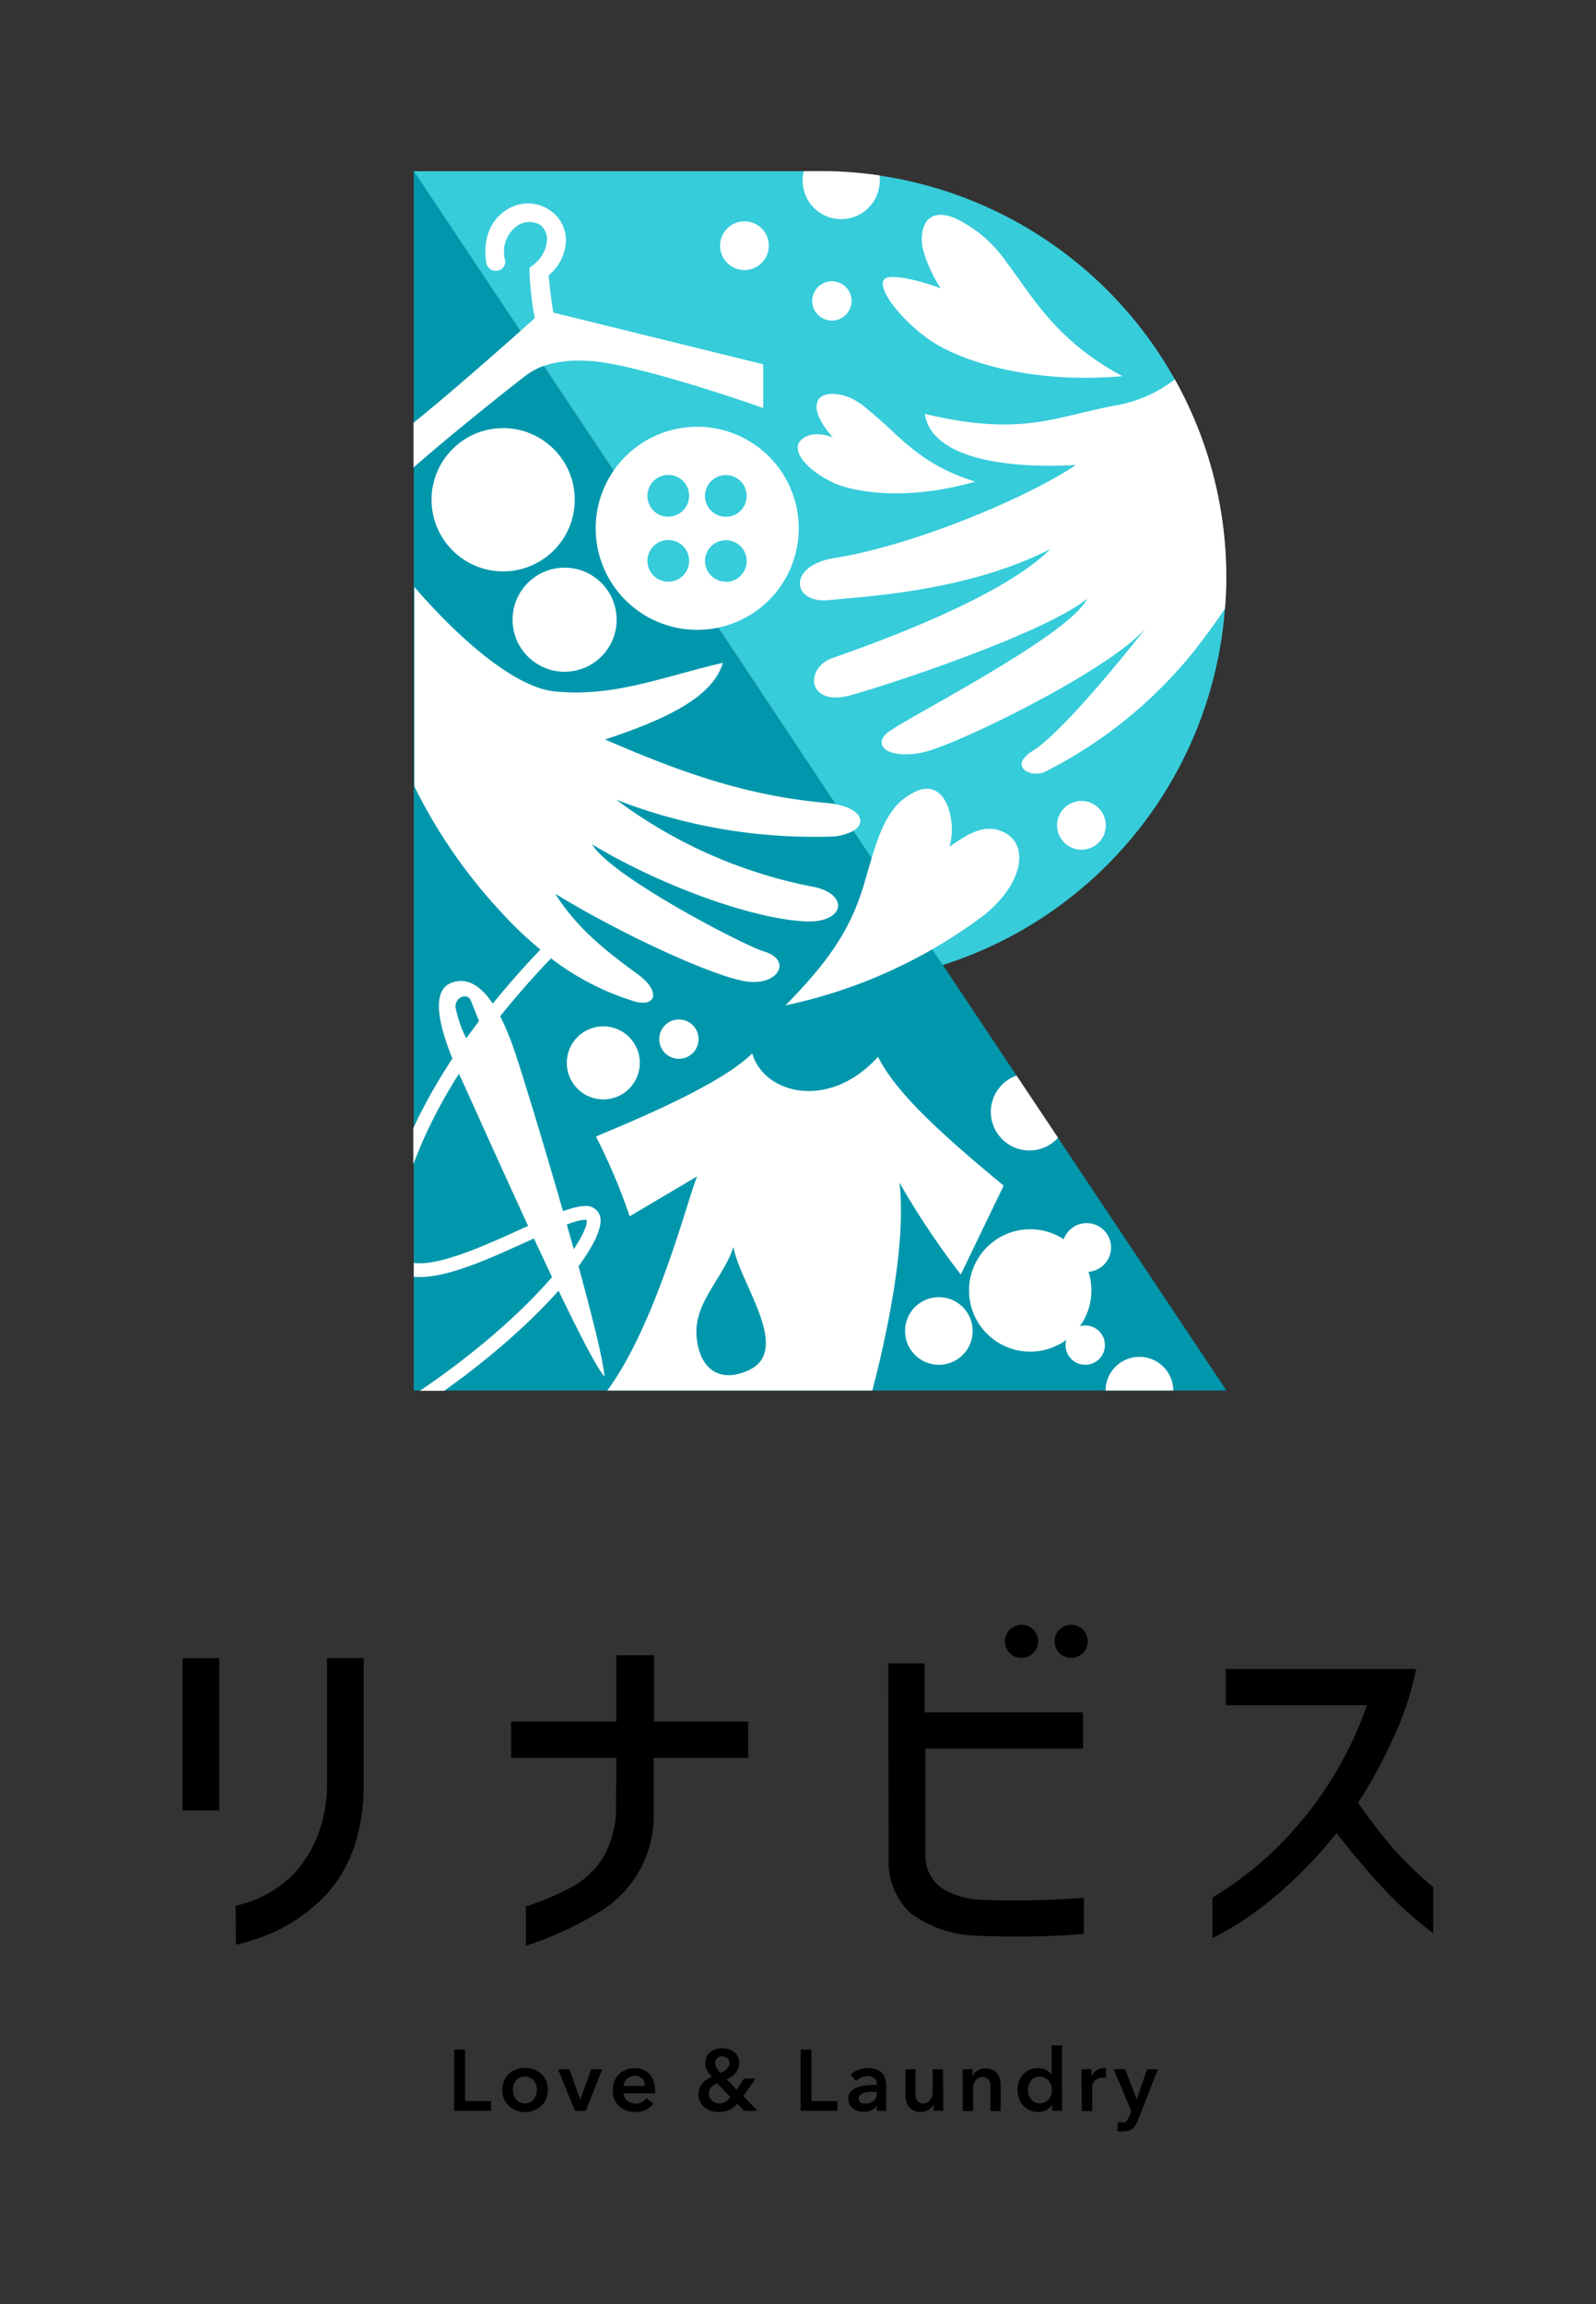 <svg xmlns="http://www.w3.org/2000/svg" viewBox="0 0 176.08 254.12"><rect x="0" y="0" width="176.08" height="254.12" fill="#333333" stroke="none"/><defs><style>.cls-1{fill:none;}.cls-2{fill:#0097ac;}.cls-3{fill:#36ccda;}.cls-4{fill:#fff;}</style></defs><g id="レイヤー_2" data-name="レイヤー 2"><g id="design"><rect class="cls-1" width="176.08" height="254.12"/><rect x="20.14" y="182.89" width="4.05" height="16.8"/><path d="M26,210.19a12.85,12.85,0,0,0,6.29-3.39A13,13,0,0,0,35,202.55a15.65,15.65,0,0,0,1.08-5.88V182.89h4.05v13.78q0,8.94-5.48,13.57A18.87,18.87,0,0,1,30.44,213a22.9,22.9,0,0,1-4.41,1.5Z"/><path d="M68,193.89H56.39v-4H68v-7.32h4.16v7.32H82.55v4H72.12v6.17a12.38,12.38,0,0,1-5.55,10.54,36.52,36.52,0,0,1-8.55,4v-4.33a31,31,0,0,0,5.3-2.27,9.31,9.31,0,0,0,3.31-3.29,11,11,0,0,0,1.33-5.6Z"/><path d="M135.24,188.08v-4h21a33.09,33.09,0,0,1-2.31,7.13,53.1,53.1,0,0,1-4.1,7.62,61.42,61.42,0,0,0,3.9,5.07,46.85,46.85,0,0,0,4.39,4.25v5.07a41.72,41.72,0,0,1-5.39-4.82c-1.66-1.77-3.42-3.85-5.27-6.22a50.73,50.73,0,0,1-5.85,6.18,38.69,38.69,0,0,1-4.23,3.29,29.33,29.33,0,0,1-3.62,2.1V209.3a39.06,39.06,0,0,0,6.05-4.5,41,41,0,0,0,11-16.72Z"/><path d="M98,183.46h4v5.4h17.49v4H102.09v11.81a4.4,4.4,0,0,0,1.76,3.55,9.11,9.11,0,0,0,4.82,1.34,98.62,98.62,0,0,0,10.91-.25v4a98.09,98.09,0,0,1-12.34.16,12.83,12.83,0,0,1-6.76-2.44,7.7,7.7,0,0,1-2.44-5.8Zm14.7-.6a1.83,1.83,0,1,0-1.83-1.83A1.82,1.82,0,0,0,112.74,182.86Zm5.48,0a1.83,1.83,0,1,0-1.83-1.83A1.83,1.83,0,0,0,118.22,182.86Z"/><path d="M50.11,226.06h1.2v5.68h2.87v1.07H50.11Z"/><path d="M55.42,230.5a2.46,2.46,0,0,1,.19-1,2.37,2.37,0,0,1,.53-.75,2.29,2.29,0,0,1,.79-.49,2.88,2.88,0,0,1,2,0,2.29,2.29,0,0,1,.79.49,2.37,2.37,0,0,1,.53.75,2.67,2.67,0,0,1,0,2,2.35,2.35,0,0,1-.53.77,2.47,2.47,0,0,1-.79.5,2.73,2.73,0,0,1-2,0,2.47,2.47,0,0,1-.79-.5,2.35,2.35,0,0,1-.53-.77A2.46,2.46,0,0,1,55.42,230.5Zm1.16,0a1.89,1.89,0,0,0,.08.53,1.54,1.54,0,0,0,.24.48,1.36,1.36,0,0,0,.41.34,1.33,1.33,0,0,0,1.19,0,1.36,1.36,0,0,0,.41-.34,1.8,1.8,0,0,0,.24-.48,1.89,1.89,0,0,0,.08-.53,2,2,0,0,0-.08-.53,1.89,1.89,0,0,0-.24-.47,1.36,1.36,0,0,0-.41-.34,1.26,1.26,0,0,0-.6-.13,1.25,1.25,0,0,0-.59.13,1.36,1.36,0,0,0-.41.34,1.61,1.61,0,0,0-.24.47A2,2,0,0,0,56.58,230.5Z"/><path d="M61.57,228.23h1.25l1.2,3.34h0l1.21-3.34h1.21l-1.82,4.58H63.42Z"/><path d="M72.28,230.58v.15a.76.76,0,0,1,0,.15H68.79a1,1,0,0,0,.13.45,1.12,1.12,0,0,0,.29.36,1.81,1.81,0,0,0,.41.23,1.28,1.28,0,0,0,.48.09,1.59,1.59,0,0,0,.72-.16,1.45,1.45,0,0,0,.49-.43l.76.6a2.28,2.28,0,0,1-2,.92,2.84,2.84,0,0,1-1-.17,2.42,2.42,0,0,1-.77-.47,2.14,2.14,0,0,1-.52-.75,2.62,2.62,0,0,1-.18-1,2.71,2.71,0,0,1,.18-1,2.46,2.46,0,0,1,.51-.77,2.38,2.38,0,0,1,.77-.5,2.69,2.69,0,0,1,1-.17,2.33,2.33,0,0,1,.88.16,1.94,1.94,0,0,1,.7.46,2.19,2.19,0,0,1,.46.77A3.24,3.24,0,0,1,72.28,230.58Zm-1.15-.52a1.47,1.47,0,0,0-.06-.42.92.92,0,0,0-.19-.35,1,1,0,0,0-.34-.24,1.21,1.21,0,0,0-.48-.09,1.28,1.28,0,0,0-.88.31,1.16,1.16,0,0,0-.39.79Z"/><path d="M82,231.2l1.57,1.61H82.09l-.75-.78a2.73,2.73,0,0,1-.81.65,2.55,2.55,0,0,1-1.21.26,3.08,3.08,0,0,1-.86-.12,2.26,2.26,0,0,1-.72-.38,1.84,1.84,0,0,1-.49-.61,1.9,1.9,0,0,1-.19-.85,1.65,1.65,0,0,1,.13-.68,1.69,1.69,0,0,1,.33-.53,1.85,1.85,0,0,1,.47-.41,2.94,2.94,0,0,1,.55-.3,2.91,2.91,0,0,1-.54-.71,1.66,1.66,0,0,1-.19-.8,1.49,1.49,0,0,1,.6-1.27A2.17,2.17,0,0,1,79,226a2.72,2.72,0,0,1,.69-.09,2.32,2.32,0,0,1,.7.1,1.69,1.69,0,0,1,.6.3,1.5,1.5,0,0,1,.41.52,1.47,1.47,0,0,1,.16.72,1.63,1.63,0,0,1-.11.59,1.92,1.92,0,0,1-.29.5,2.05,2.05,0,0,1-.44.39,3.6,3.6,0,0,1-.54.31l1.1,1.15.79-1.23h1.3Zm-2.86-1.41a2,2,0,0,0-.36.17,1.09,1.09,0,0,0-.29.23.85.85,0,0,0-.21.31,1.18,1.18,0,0,0-.08.43,1,1,0,0,0,.11.45.93.93,0,0,0,.26.33,1.17,1.17,0,0,0,.36.21,1.34,1.34,0,0,0,.39.07,1.37,1.37,0,0,0,.72-.18,2.39,2.39,0,0,0,.54-.52Zm.56-3a.79.79,0,0,0-.56.21.71.71,0,0,0-.23.54,1,1,0,0,0,.16.56,2.07,2.07,0,0,0,.44.52l.37-.19a1.5,1.5,0,0,0,.31-.24,1.12,1.12,0,0,0,.21-.29.86.86,0,0,0,.07-.36.69.69,0,0,0-.22-.52A.73.73,0,0,0,79.74,226.81Z"/><path d="M88.32,226.06h1.2v5.68h2.87v1.07H88.32Z"/><path d="M96.73,232.23h0a1.31,1.31,0,0,1-.56.5,1.84,1.84,0,0,1-.86.19,2.36,2.36,0,0,1-.58-.07,1.7,1.7,0,0,1-.55-.24,1.36,1.36,0,0,1-.42-.44,1.26,1.26,0,0,1-.17-.67,1.16,1.16,0,0,1,.29-.82,1.89,1.89,0,0,1,.75-.47,4.29,4.29,0,0,1,1-.21,10.29,10.29,0,0,1,1.09-.05v-.12a.72.72,0,0,0-.3-.63,1.31,1.31,0,0,0-.74-.21,1.56,1.56,0,0,0-.7.16,1.71,1.71,0,0,0-.55.37l-.59-.7a2.58,2.58,0,0,1,.9-.54,3.06,3.06,0,0,1,1-.18,2.48,2.48,0,0,1,1,.17,1.53,1.53,0,0,1,.62.45,1.6,1.6,0,0,1,.32.62,2.65,2.65,0,0,1,.09.68v2.79H96.73Zm0-1.51h-.25l-.58,0a2.5,2.5,0,0,0-.57.11,1.06,1.06,0,0,0-.42.23.49.49,0,0,0-.18.4.46.46,0,0,0,.08.27.39.39,0,0,0,.18.18.73.73,0,0,0,.26.09,1.33,1.33,0,0,0,.28,0,1.19,1.19,0,0,0,.9-.31,1.2,1.2,0,0,0,.3-.86Z"/><path d="M104.07,232.81H103v-.74h0a1.51,1.51,0,0,1-.53.61,1.55,1.55,0,0,1-.89.26,1.65,1.65,0,0,1-.77-.16,1.42,1.42,0,0,1-.52-.41,1.57,1.57,0,0,1-.3-.59,2.3,2.3,0,0,1-.1-.69v-2.86H101v2.54c0,.13,0,.27,0,.42a1.06,1.06,0,0,0,.13.39.73.73,0,0,0,.26.29.74.74,0,0,0,.44.12,1,1,0,0,0,.47-.11,1.19,1.19,0,0,0,.34-.28,1.34,1.34,0,0,0,.19-.4,1.41,1.41,0,0,0,.07-.45v-2.52h1.14Z"/><path d="M106.21,228.23h1.08V229h0a1.53,1.53,0,0,1,.53-.61,1.55,1.55,0,0,1,.89-.26,1.65,1.65,0,0,1,.77.16,1.54,1.54,0,0,1,.53.41,1.93,1.93,0,0,1,.3.59,2.61,2.61,0,0,1,.09.69v2.86h-1.14v-2.54a3.19,3.19,0,0,0,0-.42,1.12,1.12,0,0,0-.12-.39.84.84,0,0,0-.27-.29.74.74,0,0,0-.44-.12,1.06,1.06,0,0,0-.48.11,1.12,1.12,0,0,0-.33.28,1.34,1.34,0,0,0-.19.4,1.41,1.41,0,0,0-.07.45v2.52h-1.14Z"/><path d="M117.17,232.81h-1.09v-.69h0a1.55,1.55,0,0,1-.66.61,2,2,0,0,1-.91.21,2.2,2.2,0,0,1-.94-.2,2.14,2.14,0,0,1-.7-.52,2.2,2.2,0,0,1-.45-.77,2.71,2.71,0,0,1-.16-.95,2.85,2.85,0,0,1,.16-.94,2.18,2.18,0,0,1,1.17-1.28,2.18,2.18,0,0,1,.89-.18,2,2,0,0,1,.57.07,2.41,2.41,0,0,1,.43.18,2,2,0,0,1,.32.22l.22.24h0V225.6h1.14Zm-3.77-2.31a1.89,1.89,0,0,0,.08.53,1.57,1.57,0,0,0,.25.48,1.25,1.25,0,0,0,.41.34,1.18,1.18,0,0,0,.58.14,1.25,1.25,0,0,0,.56-.13,1.44,1.44,0,0,0,.43-.34,1.66,1.66,0,0,0,.26-.47,1.64,1.64,0,0,0,.09-.53,1.66,1.66,0,0,0-.35-1,1.3,1.3,0,0,0-.43-.34,1.13,1.13,0,0,0-.56-.14,1.18,1.18,0,0,0-.58.13,1.25,1.25,0,0,0-.41.34,1.63,1.63,0,0,0-.25.47A2,2,0,0,0,113.4,230.5Z"/><path d="M119.32,228.23h1.1V229h0a1.66,1.66,0,0,1,.53-.64,1.31,1.31,0,0,1,.8-.25h.15a.5.5,0,0,1,.13,0v1.05a.88.88,0,0,0-.2,0h-.15a1.28,1.28,0,0,0-.63.14,1.16,1.16,0,0,0-.55.75,1.21,1.21,0,0,0,0,.34v2.45h-1.15Z"/><path d="M122.87,228.23h1.27l1.27,3.33h0l1.14-3.33h1.19l-2.17,5.56a4.9,4.9,0,0,1-.26.56,1.73,1.73,0,0,1-.35.41,1.41,1.41,0,0,1-.47.25,2.46,2.46,0,0,1-.65.08h-.29l-.3-.05.09-1,.23.05h.2a.93.93,0,0,0,.31,0,.57.57,0,0,0,.21-.13.76.76,0,0,0,.15-.23l.14-.31.23-.58Z"/><polygon class="cls-2" points="116.72 125.49 112.15 118.63 59.96 40.35 57.42 36.53 45.65 18.87 45.65 46.63 45.65 51.57 45.65 64.72 45.65 86.72 45.65 124.42 45.65 128.39 45.65 139.29 45.65 140.82 45.65 153.37 46.32 153.37 48.97 153.37 66.99 153.37 96.24 153.37 121.97 153.37 129.43 153.37 135.31 153.37 116.72 125.49"/><path class="cls-3" d="M129.61,41.84A44.86,44.86,0,0,0,97,19.36a46,46,0,0,0-6.25-.48H45.65L72.41,59a3.13,3.13,0,0,0-1.81,2.84,3.15,3.15,0,0,0,5.27,2.34L104,106.44a44.84,44.84,0,0,0,31.14-39.28c.09-1.14.14-2.29.14-3.46A44.63,44.63,0,0,0,129.61,41.84Z"/><circle class="cls-4" cx="113.66" cy="142.33" r="6.75"/><circle class="cls-4" cx="66.56" cy="117.23" r="4.03"/><circle class="cls-4" cx="103.58" cy="146.8" r="3.73"/><path class="cls-4" d="M109.32,122.39a4.26,4.26,0,0,0,7.41,3.1l-4.58-6.86A4.25,4.25,0,0,0,109.32,122.39Z"/><path class="cls-4" d="M125.92,149.66a3.73,3.73,0,0,0-3.94,3.5,1.48,1.48,0,0,0,0,.21h7.46A3.73,3.73,0,0,0,125.92,149.66Z"/><path class="cls-4" d="M129.61,41.84a14.61,14.61,0,0,1-6.16,2.81c-7,1.24-10.5,3.59-21.42,1,.7,4.66,8.25,6.1,16.66,5.64C113,55.1,100.46,60.23,92.14,61.53c-5.32.83-4.78,5-.82,4.67,6.11-.55,15.91-1.27,24.55-5.63-4.92,4.93-17.15,9.61-24,12-2.94,1-2.92,5,1.3,4.27,1.91-.34,21.61-6.64,26.77-10.8-2,4.13-20.43,13.38-22.06,14.8s.12,2.88,3.78,2.18,20.86-9.15,24.75-13.75c-3.12,4-9.53,11.72-12.45,13.53s0,3.14,1.49,2.24a49.77,49.77,0,0,0,16.35-13.31c1.33-1.71,2.43-3.23,3.35-4.61.09-1.14.14-2.29.14-3.46A44.63,44.63,0,0,0,129.61,41.84Z"/><path class="cls-4" d="M92.55,24.16a4.25,4.25,0,0,0,4.5-4,3.66,3.66,0,0,0,0-.81,46,46,0,0,0-6.25-.48H88.68a4.19,4.19,0,0,0-.12.79A4.25,4.25,0,0,0,92.55,24.16Z"/><circle class="cls-4" cx="119.89" cy="137.59" r="2.69"/><circle class="cls-4" cx="119.31" cy="91.03" r="2.69"/><circle class="cls-4" cx="82.13" cy="27.1" r="2.69"/><circle class="cls-4" cx="91.78" cy="33.19" r="2.17"/><circle class="cls-4" cx="119.73" cy="148.36" r="2.17"/><circle class="cls-4" cx="74.9" cy="114.61" r="2.17"/><path class="cls-4" d="M66.69,151.84c-2.53-3-13.36-27.57-16-33.29-2.28-5-3.31-9.28-.84-10.17,2.95-1.07,5.29,2.66,7,7.78C58.77,121.93,66.4,147.46,66.69,151.84ZM50.25,111.06a13.6,13.6,0,0,0,1,3.08,1,1,0,0,0,1.21.62,1.33,1.33,0,0,0,.7-1.37l-1.2-3c-.13-.34-.45-.66-1.11-.4A1.17,1.17,0,0,0,50.25,111.06Z"/><path class="cls-4" d="M65.72,58.27a11.2,11.2,0,1,1,11.2,11.2A11.2,11.2,0,0,1,65.72,58.27Zm8-1.29a2.3,2.3,0,1,0-2.29-2.3A2.3,2.3,0,0,0,73.76,57Zm0,7.18a2.3,2.3,0,1,0-2.29-2.3A2.3,2.3,0,0,0,73.76,64.16ZM80.08,57a2.3,2.3,0,1,0-2.3-2.3A2.3,2.3,0,0,0,80.08,57Zm0,7.18a2.3,2.3,0,1,0-2.3-2.3A2.3,2.3,0,0,0,80.08,64.16Z"/><path class="cls-4" d="M61.05,34.48c-.12-.65-.33-2-.51-4.13a5.13,5.13,0,0,0,1.9-3.93,4,4,0,0,0-1.58-3.09A4.28,4.28,0,0,0,56.13,23c-2,1.11-2.9,3.34-2.48,6a1.05,1.05,0,0,0,1.2.86,1,1,0,0,0,.87-1.19,3.5,3.5,0,0,1,1.43-3.82,2.35,2.35,0,0,1,2.44-.05,2,2,0,0,1,.76,1.63,3.75,3.75,0,0,1-1.73,2.93c-.24.18-.21.23-.2.54A32.14,32.14,0,0,0,59,35.09l-1.61,1.44c-3,2.66-8,7.07-11.77,10.1v4.94c3.58-3.19,10.86-9,12.37-10.13A7.6,7.6,0,0,1,60,40.35a12.7,12.7,0,0,1,4.48-.56C69.51,39.79,84.2,45,84.2,45l0-4.82Z"/><path class="cls-4" d="M99.23,130.43A87.72,87.72,0,0,0,106,140.57l4.73-9.8c-6.76-5.6-11.83-10.15-13.86-14.21-5.44,6-12.61,4.07-13.88-.38-3.43,3.45-13.1,7.43-17.24,9.17a66.63,66.63,0,0,1,3.72,8.8l7.44-4.4c-1,2.33-4.49,16.27-9.91,23.62H96.24C98,146.62,100,136.83,99.23,130.43ZM82.51,151.17c-3.44,1.53-5.48-.57-5.67-3.94-.21-3.66,3-6.33,4.08-9.71C81.57,141.49,87.5,149,82.51,151.17Z"/><path class="cls-4" d="M66.22,134.22a1.56,1.56,0,0,0-1.65-1.2c-1.46,0-4,1.13-7.12,2.56-3.92,1.78-9.06,4.11-11.8,3.71v1.53c3.23.33,8.06-1.86,12.43-3.85,2.76-1.25,5.36-2.43,6.49-2.43a1.36,1.36,0,0,0,.16,0,1.7,1.7,0,0,1-.15.86c-1.1,3.15-7.45,10.69-18.26,18H49C60.25,145.4,66.85,137,66.22,134.22Z"/><path class="cls-4" d="M63.17,102.2a.76.76,0,0,0-1.08,0c-.8.8-1.64,1.65-2.49,2.55-4.81,5.07-10.29,11.71-14,19.67v4c3.47-9.31,9.75-17,15.16-22.69.81-.85,1.6-1.66,2.36-2.42A.76.76,0,0,0,63.17,102.2Z"/><path class="cls-4" d="M92.2,88.7a9.87,9.87,0,0,0-1-.14c-8.55-.76-15.56-3.14-24.45-7,7.87-2.57,12-5.09,13-8.46-6.92,1.64-12,3.78-18.48,3.17-4.79-.45-11.31-6.58-15.56-11.54v22a58,58,0,0,0,9.62,13.92,41.16,41.16,0,0,0,4.33,4.11c.41.34.81.65,1.21,1a29,29,0,0,0,8.58,4.51c3,1.13,3.51-.9,1-2.75-3.61-2.63-6.78-5.12-9.19-8.94,7.49,4.58,17.91,9.34,21.31,9.7s4.82-2.44,1.68-3.35c-1.91-.54-16.77-8.18-18.92-11.8,7.08,4.29,17.25,8.14,23.4,8.49,4.64.27,5.09-3.2.58-3.89A53.07,53.07,0,0,1,68,88.21a60.31,60.31,0,0,0,23.74,4.06,5.52,5.52,0,0,0,2.4-.63C95.62,90.76,95,89.24,92.2,88.7Z"/><path class="cls-4" d="M102.47,37.43c2.8,2,10.38,5,21.36,4.06-7.54-4.05-10.12-9.12-12.71-12.46a14.42,14.42,0,0,0-5.82-5c-3.28-1.27-3.86,1.38-3.52,3.31a15.54,15.54,0,0,0,2,4.45s-4.21-1.56-5.85-1.18S98.61,34.64,102.47,37.43Z"/><path class="cls-4" d="M92.05,53.29c2.25,1,8,2,15.55-.17-5.85-1.78-8.38-5-10.67-6.94-1.52-1.32-2.63-2.37-4.31-2.66-2.48-.42-2.84,1-2.33,2.33a8.32,8.32,0,0,0,1.62,2.4s-2.32-1-3.59.35C87.26,49.73,89,51.88,92.05,53.29Z"/><path class="cls-4" d="M86.66,110.89c4.9-5,7.23-8.49,8.69-13.46s2.29-8.6,5.72-10.15,4.51,3.57,3.67,6.11c1.92-1.32,3.62-2.43,5.54-1.79,3.38,1.13,2.82,5.73-1.74,9.35A55.52,55.52,0,0,1,86.66,110.89Z"/><circle class="cls-4" cx="62.29" cy="68.35" r="5.74"/><circle class="cls-4" cx="55.51" cy="55.12" r="7.9"/></g></g></svg>